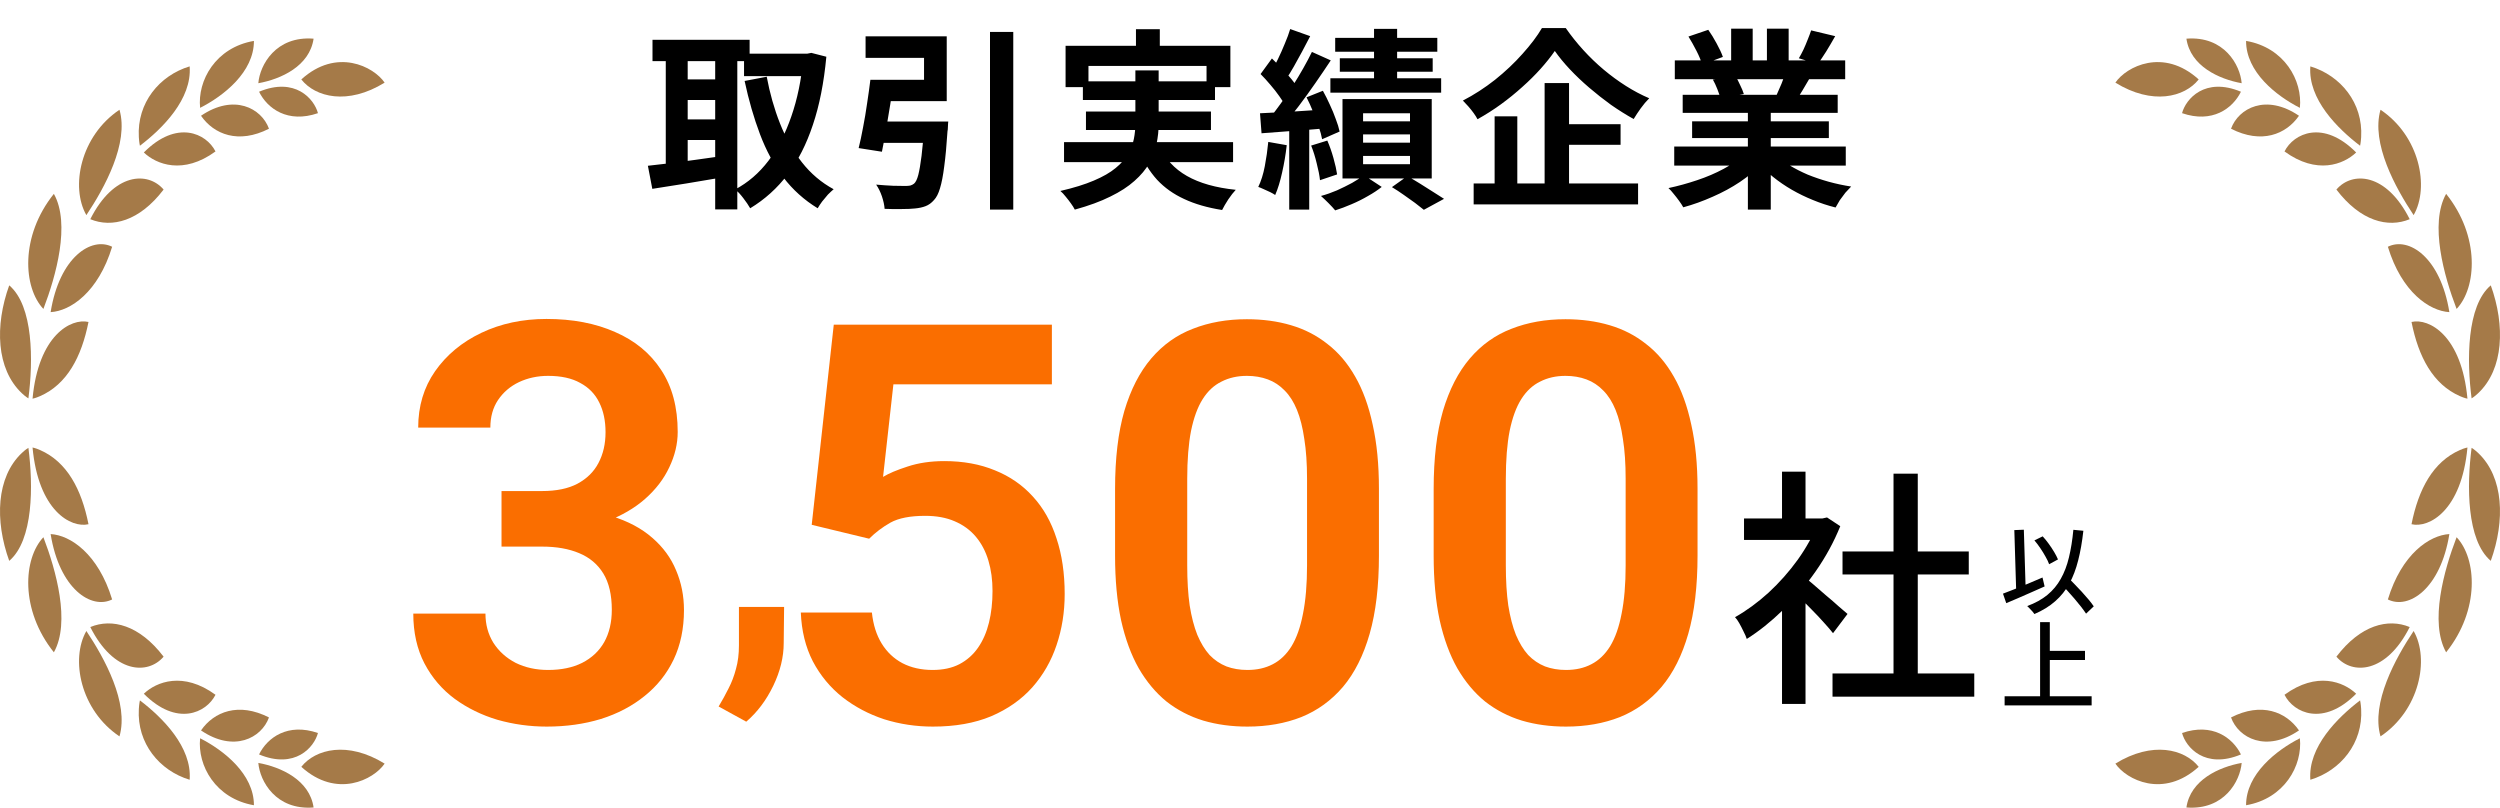 <?xml version="1.0"?>
<svg xmlns="http://www.w3.org/2000/svg" width="260" height="84" viewBox="0 0 260 84" fill="none">
<path d="M3.385 41.463C3.385 41.463 3.696 41.407 4.167 41.198C6.963 39.973 8.479 37.129 9.203 33.484C7.381 33.06 3.99 34.878 3.385 41.463Z" fill="#A57A48"/>
<path d="M5.266 32.462C7.32 32.344 10.218 30.408 11.662 25.663C9.506 24.585 6.186 26.74 5.266 32.462Z" fill="#A57A48"/>
<path d="M31.337 8.262C32.804 10.113 36.16 10.965 40 8.595C38.867 6.924 35.004 4.927 31.337 8.262Z" fill="#A57A48"/>
<path d="M9.391 22.796C11.636 23.727 14.502 23.015 17.014 19.714C15.378 17.796 11.831 17.942 9.391 22.796Z" fill="#A57A48"/>
<path d="M14.959 15.857C16.265 17.104 19.056 18.199 22.412 15.75C21.452 13.848 18.376 12.415 14.959 15.857Z" fill="#A57A48"/>
<path d="M20.906 12.039C22.248 13.98 24.808 15.007 27.973 13.387C27.199 11.243 24.319 9.714 20.906 12.039Z" fill="#A57A48"/>
<path d="M26.942 9.54C27.804 11.29 29.928 12.853 33.066 11.769C32.68 10.291 30.689 7.977 26.942 9.54Z" fill="#A57A48"/>
<path d="M2.954 41.43C2.954 41.43 2.67 41.272 2.27 40.894C-0.392 38.372 -0.552 33.869 0.959 29.676C3.483 31.82 3.461 37.525 2.954 41.43Z" fill="#A57A48"/>
<path d="M4.514 32.129C2.425 29.923 2.057 24.584 5.603 20.16C7.346 23.281 5.826 28.704 4.514 32.129Z" fill="#A57A48"/>
<path d="M8.982 22.373C7.31 19.456 8.359 14.14 12.426 11.414C13.431 14.896 10.862 19.557 8.982 22.373Z" fill="#A57A48"/>
<path d="M14.55 15.153C14.55 15.153 14.47 14.82 14.439 14.255C14.234 10.706 16.572 7.856 19.724 6.902C19.986 10.311 16.875 13.392 14.55 15.158L14.55 15.153Z" fill="#A57A48"/>
<path d="M20.812 11.217C20.519 8.379 22.417 4.942 26.408 4.254C26.417 7.493 23.266 9.97 20.812 11.217Z" fill="#A57A48"/>
<path d="M26.866 8.655C27.017 6.765 28.684 3.712 32.613 4.022C32.2 6.877 29.222 8.232 26.866 8.655Z" fill="#A57A48"/>
<path d="M3.385 46.539C3.385 46.539 3.696 46.596 4.167 46.804C6.963 48.029 8.479 50.873 9.203 54.519C7.381 54.942 3.99 53.125 3.385 46.539Z" fill="#A57A48"/>
<path d="M5.266 55.543C7.32 55.661 10.218 57.597 11.662 62.343C9.506 63.421 6.186 61.265 5.266 55.543Z" fill="#A57A48"/>
<path d="M31.337 79.749C32.804 77.898 36.16 77.046 40 79.416C38.867 81.086 35.004 83.084 31.337 79.749Z" fill="#A57A48"/>
<path d="M9.391 65.213C11.636 64.281 14.502 64.993 17.014 68.294C15.378 70.212 11.831 70.066 9.391 65.213Z" fill="#A57A48"/>
<path d="M14.959 72.149C16.265 70.902 19.056 69.807 22.412 72.257C21.452 74.158 18.376 75.592 14.959 72.149Z" fill="#A57A48"/>
<path d="M20.906 75.964C22.248 74.022 24.808 72.995 27.973 74.615C27.199 76.759 24.319 78.288 20.906 75.964Z" fill="#A57A48"/>
<path d="M26.942 78.462C27.804 76.712 29.928 75.149 33.066 76.233C32.68 77.711 30.689 80.025 26.942 78.462Z" fill="#A57A48"/>
<path d="M2.954 46.574C2.954 46.574 2.67 46.732 2.27 47.11C-0.392 49.633 -0.552 54.136 0.959 58.329C3.483 56.184 3.461 50.479 2.954 46.574Z" fill="#A57A48"/>
<path d="M4.514 55.871C2.425 58.078 2.057 63.416 5.603 67.84C7.346 64.719 5.826 59.297 4.514 55.871Z" fill="#A57A48"/>
<path d="M8.982 65.625C7.31 68.543 8.359 73.858 12.426 76.584C13.431 73.102 10.862 68.441 8.982 65.625Z" fill="#A57A48"/>
<path d="M14.55 72.846C14.55 72.846 14.47 73.178 14.439 73.743C14.234 77.292 16.572 80.142 19.724 81.096C19.986 77.687 16.875 74.606 14.55 72.84L14.55 72.846Z" fill="#A57A48"/>
<path d="M20.812 76.781C20.519 79.62 22.417 83.056 26.408 83.745C26.417 80.506 23.266 78.028 20.812 76.781Z" fill="#A57A48"/>
<path d="M26.866 79.344C27.022 81.234 28.684 84.281 32.613 83.977C32.2 81.121 29.222 79.767 26.866 79.344Z" fill="#A57A48"/>
<path d="M256.615 41.463C256.615 41.463 256.304 41.407 255.833 41.198C253.037 39.973 251.521 37.129 250.797 33.484C252.619 33.06 256.01 34.878 256.615 41.463Z" fill="#A57A48"/>
<path d="M254.734 32.462C252.68 32.344 249.782 30.408 248.338 25.663C250.494 24.585 253.814 26.74 254.734 32.462Z" fill="#A57A48"/>
<path d="M228.663 8.262C227.196 10.113 223.84 10.965 220 8.595C221.133 6.924 224.996 4.927 228.663 8.262Z" fill="#A57A48"/>
<path d="M250.609 22.796C248.364 23.727 245.498 23.015 242.986 19.714C244.622 17.796 248.169 17.942 250.609 22.796Z" fill="#A57A48"/>
<path d="M245.041 15.857C243.735 17.104 240.944 18.199 237.588 15.75C238.548 13.848 241.624 12.415 245.041 15.857Z" fill="#A57A48"/>
<path d="M239.094 12.039C237.752 13.98 235.192 15.007 232.027 13.387C232.801 11.243 235.681 9.714 239.094 12.039Z" fill="#A57A48"/>
<path d="M233.058 9.54C232.196 11.29 230.071 12.853 226.934 11.769C227.32 10.291 229.311 7.977 233.058 9.54Z" fill="#A57A48"/>
<path d="M257.046 41.43C257.046 41.43 257.33 41.272 257.73 40.894C260.392 38.372 260.552 33.869 259.041 29.676C256.517 31.82 256.539 37.525 257.046 41.43Z" fill="#A57A48"/>
<path d="M255.486 32.129C257.575 29.923 257.943 24.584 254.397 20.16C252.654 23.281 254.174 28.704 255.486 32.129Z" fill="#A57A48"/>
<path d="M251.018 22.373C252.69 19.456 251.641 14.14 247.574 11.414C246.569 14.896 249.138 19.557 251.018 22.373Z" fill="#A57A48"/>
<path d="M245.45 15.153C245.45 15.153 245.53 14.82 245.561 14.255C245.766 10.706 243.428 7.856 240.276 6.902C240.014 10.311 243.125 13.392 245.45 15.158L245.45 15.153Z" fill="#A57A48"/>
<path d="M239.188 11.217C239.481 8.379 237.583 4.942 233.592 4.254C233.583 7.493 236.734 9.97 239.188 11.217Z" fill="#A57A48"/>
<path d="M233.134 8.655C232.982 6.765 231.316 3.712 227.387 4.022C227.8 6.877 230.778 8.232 233.134 8.655Z" fill="#A57A48"/>
<path d="M256.615 46.539C256.615 46.539 256.304 46.596 255.833 46.804C253.037 48.029 251.521 50.873 250.797 54.519C252.619 54.942 256.01 53.125 256.615 46.539Z" fill="#A57A48"/>
<path d="M254.734 55.543C252.68 55.661 249.782 57.597 248.338 62.343C250.494 63.421 253.814 61.265 254.734 55.543Z" fill="#A57A48"/>
<path d="M228.663 79.749C227.196 77.898 223.84 77.046 220 79.416C221.133 81.086 224.996 83.084 228.663 79.749Z" fill="#A57A48"/>
<path d="M250.609 65.213C248.364 64.281 245.498 64.993 242.986 68.294C244.622 70.212 248.169 70.066 250.609 65.213Z" fill="#A57A48"/>
<path d="M245.041 72.149C243.735 70.902 240.944 69.807 237.588 72.257C238.548 74.158 241.624 75.592 245.041 72.149Z" fill="#A57A48"/>
<path d="M239.094 75.964C237.752 74.022 235.192 72.995 232.027 74.615C232.801 76.759 235.681 78.288 239.094 75.964Z" fill="#A57A48"/>
<path d="M233.058 78.462C232.196 76.712 230.071 75.149 226.934 76.233C227.32 77.711 229.311 80.025 233.058 78.462Z" fill="#A57A48"/>
<path d="M257.046 46.574C257.046 46.574 257.33 46.732 257.73 47.11C260.392 49.633 260.552 54.136 259.041 58.329C256.517 56.184 256.539 50.479 257.046 46.574Z" fill="#A57A48"/>
<path d="M255.486 55.871C257.575 58.078 257.943 63.416 254.397 67.84C252.654 64.719 254.174 59.297 255.486 55.871Z" fill="#A57A48"/>
<path d="M251.018 65.625C252.69 68.543 251.641 73.858 247.574 76.584C246.569 73.102 249.138 68.441 251.018 65.625Z" fill="#A57A48"/>
<path d="M245.45 72.846C245.45 72.846 245.53 73.178 245.561 73.743C245.766 77.292 243.428 80.142 240.276 81.096C240.014 77.687 243.125 74.606 245.45 72.84L245.45 72.846Z" fill="#A57A48"/>
<path d="M239.188 76.781C239.481 79.62 237.583 83.056 233.592 83.745C233.583 80.506 236.734 78.028 239.188 76.781Z" fill="#A57A48"/>
<path d="M233.134 79.344C232.978 81.234 231.316 84.281 227.387 83.977C227.8 81.121 230.778 79.767 233.134 79.344Z" fill="#A57A48"/>
<path d="M77.38 5.58H84.2V7.92H77.38V5.58ZM67.86 4.14H77.96V6.36H67.86V4.14ZM70.5 8.26H75.3V10.4H70.5V8.26ZM70.5 12.42H75.3V14.56H70.5V12.42ZM83.54 5.58H83.96L84.38 5.5L85.94 5.9C85.687 8.607 85.22 10.967 84.54 12.98C83.873 14.993 83 16.713 81.92 18.14C80.84 19.567 79.54 20.74 78.02 21.66C77.847 21.353 77.607 21 77.3 20.6C77.007 20.213 76.727 19.913 76.46 19.7C77.793 18.993 78.947 18 79.92 16.72C80.893 15.427 81.687 13.887 82.3 12.1C82.927 10.3 83.34 8.3 83.54 6.1V5.58ZM79.74 7.98C80.06 9.7 80.52 11.32 81.12 12.84C81.72 14.36 82.48 15.707 83.4 16.88C84.32 18.053 85.42 18.987 86.7 19.68C86.527 19.827 86.327 20.013 86.1 20.24C85.887 20.48 85.687 20.72 85.5 20.96C85.313 21.213 85.16 21.447 85.04 21.66C83.64 20.807 82.447 19.733 81.46 18.44C80.487 17.147 79.68 15.653 79.04 13.96C78.4 12.267 77.867 10.42 77.44 8.42L79.74 7.98ZM69.24 5.04H71.52V18.12H69.24V5.04ZM74.38 5.04H76.68V21.78H74.38V5.04ZM67.38 17.24C68.047 17.173 68.8 17.087 69.64 16.98C70.493 16.873 71.393 16.753 72.34 16.62C73.3 16.487 74.247 16.353 75.18 16.22L75.3 18.42C74.007 18.647 72.7 18.867 71.38 19.08C70.06 19.28 68.88 19.467 67.84 19.64L67.38 17.24ZM96.12 12.64H98.62C98.62 12.64 98.613 12.707 98.6 12.84C98.6 12.96 98.593 13.1 98.58 13.26C98.58 13.407 98.567 13.533 98.54 13.64C98.447 15.107 98.333 16.327 98.2 17.3C98.08 18.26 97.933 19.02 97.76 19.58C97.6 20.127 97.393 20.533 97.14 20.8C96.873 21.107 96.58 21.32 96.26 21.44C95.953 21.56 95.587 21.64 95.16 21.68C94.813 21.72 94.353 21.74 93.78 21.74C93.22 21.753 92.627 21.747 92 21.72C91.973 21.333 91.88 20.9 91.72 20.42C91.56 19.953 91.36 19.547 91.12 19.2C91.72 19.253 92.307 19.293 92.88 19.32C93.453 19.333 93.873 19.34 94.14 19.34C94.34 19.34 94.513 19.327 94.66 19.3C94.807 19.26 94.94 19.193 95.06 19.1C95.233 18.953 95.38 18.653 95.5 18.2C95.62 17.733 95.733 17.073 95.84 16.22C95.947 15.367 96.04 14.287 96.12 12.98V12.64ZM90.52 8.3H92.98C92.86 9.127 92.727 9.993 92.58 10.9C92.433 11.807 92.287 12.687 92.14 13.54C91.993 14.38 91.853 15.127 91.72 15.78L89.3 15.4C89.46 14.76 89.613 14.04 89.76 13.24C89.92 12.427 90.06 11.593 90.18 10.74C90.313 9.873 90.427 9.06 90.52 8.3ZM102.96 3.32H105.38V21.8H102.96V3.32ZM91.02 12.64H96.84V14.86H90.74L91.02 12.64ZM91.34 8.3H96.1V6.02H90.02V3.78H98.46V10.52H91.34V8.3ZM118.14 3.04H120.62V6.22H118.14V3.04ZM110.82 4.76H127.96V9.06H125.48V6.86H113.2V9.06H110.82V4.76ZM112.62 8.46H126.36V10.4H112.62V8.46ZM110.66 14.78H128.24V16.86H110.66V14.78ZM112.94 11.6H125.94V13.52H112.94V11.6ZM120.58 15.2C121.18 16.52 122.133 17.553 123.44 18.3C124.747 19.047 126.44 19.527 128.52 19.74C128.28 19.993 128.02 20.327 127.74 20.74C127.473 21.153 127.26 21.52 127.1 21.84C125.58 21.6 124.267 21.22 123.16 20.7C122.053 20.193 121.113 19.527 120.34 18.7C119.58 17.86 118.947 16.847 118.44 15.66L120.58 15.2ZM118.08 7.32H120.5V12.88C120.5 13.573 120.427 14.267 120.28 14.96C120.147 15.653 119.893 16.327 119.52 16.98C119.16 17.62 118.647 18.233 117.98 18.82C117.327 19.407 116.493 19.947 115.48 20.44C114.467 20.947 113.233 21.4 111.78 21.8C111.687 21.613 111.553 21.4 111.38 21.16C111.22 20.933 111.04 20.7 110.84 20.46C110.653 20.22 110.467 20.02 110.28 19.86C111.667 19.54 112.827 19.18 113.76 18.78C114.707 18.38 115.46 17.947 116.02 17.48C116.593 17.013 117.027 16.527 117.32 16.02C117.613 15.5 117.813 14.98 117.92 14.46C118.027 13.927 118.08 13.387 118.08 12.84V7.32ZM142.9 3H145.3V9.4H142.9V3ZM138.86 3.94H149.48V5.38H138.86V3.94ZM139.34 6.06H149V7.46H139.34V6.06ZM138.36 8.14H149.88V9.64H138.36V8.14ZM141.76 13.98V14.84H146.64V13.98H141.76ZM141.76 16.22V17.08H146.64V16.22H141.76ZM141.76 11.78V12.62H146.64V11.78H141.76ZM139.62 10.3H148.9V18.56H139.62V10.3ZM144.76 19.46L146.36 18.32C146.8 18.56 147.253 18.827 147.72 19.12C148.2 19.413 148.653 19.7 149.08 19.98C149.507 20.247 149.873 20.48 150.18 20.68L148.08 21.82C147.84 21.62 147.533 21.38 147.16 21.1C146.787 20.833 146.393 20.553 145.98 20.26C145.567 19.967 145.16 19.7 144.76 19.46ZM141.84 18.22L143.7 19.44C143.3 19.76 142.827 20.073 142.28 20.38C141.733 20.7 141.16 20.987 140.56 21.24C139.973 21.493 139.407 21.707 138.86 21.88C138.687 21.667 138.453 21.413 138.16 21.12C137.88 20.84 137.62 20.593 137.38 20.38C137.927 20.233 138.48 20.04 139.04 19.8C139.6 19.547 140.127 19.287 140.62 19.02C141.113 18.74 141.52 18.473 141.84 18.22ZM134.18 3.02L136.26 3.76C135.993 4.28 135.713 4.813 135.42 5.36C135.127 5.893 134.84 6.413 134.56 6.92C134.28 7.413 134.013 7.847 133.76 8.22L132.16 7.56C132.4 7.147 132.647 6.68 132.9 6.16C133.153 5.64 133.393 5.1 133.62 4.54C133.86 3.98 134.047 3.473 134.18 3.02ZM136.44 5.4L138.4 6.28C137.907 7.027 137.373 7.813 136.8 8.64C136.227 9.467 135.653 10.26 135.08 11.02C134.507 11.78 133.96 12.447 133.44 13.02L132.06 12.26C132.433 11.807 132.82 11.3 133.22 10.74C133.633 10.167 134.033 9.573 134.42 8.96C134.82 8.333 135.193 7.713 135.54 7.1C135.887 6.487 136.187 5.92 136.44 5.4ZM131.1 7.7L132.28 6.08C132.613 6.4 132.96 6.747 133.32 7.12C133.68 7.493 134.013 7.867 134.32 8.24C134.627 8.613 134.853 8.96 135 9.28L133.72 11.1C133.573 10.78 133.353 10.42 133.06 10.02C132.78 9.62 132.467 9.22 132.12 8.82C131.773 8.407 131.433 8.033 131.1 7.7ZM135.88 10.12L137.58 9.44C137.833 9.893 138.073 10.373 138.3 10.88C138.54 11.387 138.747 11.887 138.92 12.38C139.107 12.86 139.24 13.293 139.32 13.68L137.5 14.48C137.433 14.093 137.313 13.653 137.14 13.16C136.98 12.653 136.787 12.14 136.56 11.62C136.347 11.087 136.12 10.587 135.88 10.12ZM131.04 11.78C131.933 11.74 132.987 11.687 134.2 11.62C135.413 11.54 136.647 11.46 137.9 11.38L137.94 13.34C136.753 13.447 135.567 13.54 134.38 13.62C133.207 13.7 132.147 13.78 131.2 13.86L131.04 11.78ZM136.36 15.14L138.04 14.62C138.28 15.167 138.493 15.773 138.68 16.44C138.867 17.107 138.993 17.673 139.06 18.14L137.28 18.74C137.227 18.247 137.113 17.667 136.94 17C136.78 16.32 136.587 15.7 136.36 15.14ZM131.9 14.76L133.82 15.1C133.713 16.06 133.553 17.007 133.34 17.94C133.14 18.86 132.9 19.64 132.62 20.28C132.487 20.187 132.313 20.087 132.1 19.98C131.887 19.873 131.667 19.773 131.44 19.68C131.213 19.573 131.02 19.493 130.86 19.44C131.153 18.84 131.38 18.12 131.54 17.28C131.7 16.44 131.82 15.6 131.9 14.76ZM134.08 12.86H136.16V21.8H134.08V12.86ZM161.7 5.3C161.287 5.9 160.793 6.52 160.22 7.16C159.647 7.8 159.007 8.433 158.3 9.06C157.607 9.687 156.867 10.287 156.08 10.86C155.307 11.42 154.5 11.933 153.66 12.4C153.567 12.213 153.433 12 153.26 11.76C153.087 11.52 152.9 11.287 152.7 11.06C152.5 10.833 152.313 10.633 152.14 10.46C153.3 9.86 154.413 9.14 155.48 8.3C156.547 7.447 157.5 6.547 158.34 5.6C159.193 4.653 159.867 3.76 160.36 2.92H162.84C163.387 3.707 163.993 4.467 164.66 5.2C165.327 5.933 166.033 6.613 166.78 7.24C167.527 7.867 168.3 8.433 169.1 8.94C169.9 9.447 170.707 9.873 171.52 10.22C171.213 10.527 170.92 10.873 170.64 11.26C170.373 11.633 170.127 12.007 169.9 12.38C169.113 11.94 168.327 11.447 167.54 10.9C166.767 10.34 166.013 9.747 165.28 9.12C164.547 8.493 163.873 7.853 163.26 7.2C162.647 6.547 162.127 5.913 161.7 5.3ZM161.84 12.92H168.54V15.06H161.84V12.92ZM153.26 19.08H170.36V21.26H153.26V19.08ZM160.64 8.64H163.18V20.24H160.64V8.64ZM155.44 12.1H157.8V20.2H155.44V12.1ZM174.12 15.24H191.96V17.22H174.12V15.24ZM174.18 6.28H191.9V8.24H174.18V6.28ZM175 9.86H191.12V11.74H175V9.86ZM175.98 12.62H190.2V14.36H175.98V12.62ZM181.78 10.8H184.16V21.8H181.78V10.8ZM180.04 2.98H182.28V7.22H180.04V2.98ZM183.76 2.98H186.02V7.08H183.76V2.98ZM181.34 16.12L183.24 16.98C182.613 17.673 181.853 18.32 180.96 18.92C180.08 19.507 179.133 20.02 178.12 20.46C177.107 20.913 176.087 21.28 175.06 21.56C174.953 21.36 174.807 21.133 174.62 20.88C174.447 20.64 174.26 20.4 174.06 20.16C173.873 19.92 173.693 19.72 173.52 19.56C174.52 19.347 175.513 19.073 176.5 18.74C177.5 18.407 178.42 18.013 179.26 17.56C180.1 17.107 180.793 16.627 181.34 16.12ZM184.64 16.06C185.053 16.46 185.547 16.84 186.12 17.2C186.693 17.547 187.32 17.867 188 18.16C188.693 18.44 189.42 18.687 190.18 18.9C190.953 19.113 191.733 19.28 192.52 19.4C192.333 19.587 192.133 19.8 191.92 20.04C191.72 20.293 191.527 20.553 191.34 20.82C191.167 21.1 191.02 21.353 190.9 21.58C190.1 21.38 189.313 21.12 188.54 20.8C187.78 20.493 187.053 20.14 186.36 19.74C185.667 19.34 185.013 18.893 184.4 18.4C183.787 17.907 183.247 17.38 182.78 16.82L184.64 16.06ZM188.36 3.16L190.86 3.76C190.553 4.307 190.24 4.84 189.92 5.36C189.6 5.867 189.307 6.3 189.04 6.66L187.08 6.06C187.24 5.793 187.4 5.493 187.56 5.16C187.72 4.813 187.867 4.467 188 4.12C188.147 3.76 188.267 3.44 188.36 3.16ZM185.72 7.44L188.26 8.04C187.98 8.507 187.713 8.96 187.46 9.4C187.207 9.827 186.98 10.193 186.78 10.5L184.74 9.94C184.913 9.567 185.093 9.153 185.28 8.7C185.467 8.233 185.613 7.813 185.72 7.44ZM175.6 3.8L177.66 3.1C177.953 3.513 178.247 3.993 178.54 4.54C178.833 5.073 179.047 5.533 179.18 5.92L177.02 6.72C176.913 6.32 176.72 5.847 176.44 5.3C176.16 4.753 175.88 4.253 175.6 3.8ZM178.14 8.28L180.48 7.9C180.653 8.18 180.82 8.5 180.98 8.86C181.153 9.207 181.28 9.513 181.36 9.78L178.92 10.2C178.853 9.947 178.747 9.633 178.6 9.26C178.453 8.887 178.3 8.56 178.14 8.28Z" fill="black"/>
<path d="M52.158 51.069H56.378C57.869 51.069 59.096 50.815 60.059 50.305C61.041 49.776 61.768 49.059 62.24 48.152C62.731 47.227 62.976 46.16 62.976 44.952C62.976 43.763 62.759 42.734 62.325 41.865C61.891 40.978 61.23 40.298 60.343 39.826C59.474 39.335 58.36 39.09 57.001 39.09C55.906 39.09 54.896 39.307 53.971 39.741C53.064 40.175 52.337 40.798 51.79 41.61C51.261 42.403 50.997 43.357 50.997 44.471H43.492C43.492 42.243 44.077 40.289 45.248 38.608C46.437 36.909 48.042 35.578 50.062 34.615C52.083 33.652 54.339 33.171 56.831 33.171C59.55 33.171 61.928 33.624 63.968 34.53C66.025 35.418 67.621 36.73 68.754 38.467C69.905 40.204 70.481 42.356 70.481 44.924C70.481 46.151 70.189 47.378 69.603 48.605C69.037 49.814 68.197 50.909 67.083 51.891C65.988 52.853 64.638 53.637 63.033 54.241C61.447 54.827 59.625 55.119 57.567 55.119H52.158V51.069ZM52.158 56.847V52.853H57.567C59.889 52.853 61.9 53.127 63.599 53.675C65.317 54.203 66.734 54.959 67.847 55.94C68.961 56.903 69.783 58.027 70.311 59.31C70.859 60.594 71.133 61.973 71.133 63.445C71.133 65.371 70.774 67.089 70.056 68.6C69.339 70.091 68.329 71.356 67.026 72.394C65.742 73.433 64.232 74.226 62.495 74.773C60.758 75.302 58.879 75.566 56.859 75.566C55.103 75.566 53.395 75.33 51.733 74.858C50.091 74.368 48.608 73.641 47.287 72.678C45.965 71.696 44.917 70.469 44.143 68.996C43.369 67.505 42.982 65.777 42.982 63.813H50.487C50.487 64.946 50.761 65.956 51.308 66.844C51.875 67.731 52.649 68.43 53.631 68.939C54.631 69.43 55.755 69.676 57.001 69.676C58.379 69.676 59.559 69.43 60.541 68.939C61.541 68.43 62.306 67.712 62.835 66.787C63.363 65.843 63.628 64.72 63.628 63.417C63.628 61.869 63.335 60.613 62.75 59.65C62.164 58.688 61.324 57.98 60.229 57.526C59.153 57.073 57.869 56.847 56.378 56.847H52.158Z" fill="#FA6E00"/>
<path d="M81.547 63.119L81.506 66.872C81.506 68.335 81.143 69.818 80.419 71.322C79.694 72.826 78.758 74.07 77.609 75.055L74.738 73.476C75.107 72.86 75.449 72.238 75.763 71.609C76.092 70.981 76.351 70.297 76.543 69.559C76.748 68.834 76.85 68.02 76.85 67.118V63.119H81.547Z" fill="#FA6E00"/>
<path d="M90.393 56.025L84.418 54.581L86.712 33.766H109.396V39.968H92.914L91.838 49.597C92.423 49.238 93.273 48.879 94.386 48.52C95.519 48.143 96.794 47.954 98.21 47.954C100.173 47.954 101.929 48.275 103.477 48.917C105.026 49.54 106.338 50.446 107.414 51.636C108.509 52.825 109.33 54.279 109.878 55.997C110.444 57.696 110.727 59.622 110.727 61.774C110.727 63.662 110.444 65.437 109.878 67.099C109.33 68.741 108.49 70.204 107.357 71.488C106.224 72.753 104.799 73.754 103.081 74.49C101.363 75.208 99.343 75.566 97.02 75.566C95.264 75.566 93.575 75.311 91.951 74.802C90.346 74.273 88.902 73.508 87.618 72.508C86.334 71.488 85.305 70.242 84.531 68.769C83.776 67.297 83.361 65.607 83.285 63.7H90.677C90.809 64.965 91.149 66.041 91.696 66.929C92.244 67.816 92.961 68.496 93.848 68.968C94.755 69.44 95.803 69.676 96.992 69.676C98.068 69.676 98.993 69.478 99.767 69.081C100.56 68.666 101.212 68.09 101.721 67.353C102.231 66.617 102.609 65.749 102.854 64.748C103.1 63.747 103.222 62.652 103.222 61.463C103.222 60.311 103.081 59.263 102.798 58.319C102.514 57.356 102.08 56.526 101.495 55.827C100.91 55.129 100.173 54.59 99.286 54.213C98.418 53.835 97.398 53.647 96.227 53.647C94.66 53.647 93.452 53.883 92.602 54.355C91.772 54.827 91.035 55.383 90.393 56.025ZM143.409 50.843V57.781C143.409 60.953 143.088 63.662 142.446 65.909C141.804 68.156 140.879 69.997 139.671 71.432C138.462 72.848 137.018 73.895 135.338 74.575C133.657 75.236 131.788 75.566 129.73 75.566C128.088 75.566 126.558 75.359 125.142 74.943C123.726 74.509 122.452 73.848 121.319 72.961C120.205 72.055 119.242 70.903 118.43 69.506C117.638 68.109 117.024 66.438 116.59 64.493C116.174 62.548 115.967 60.311 115.967 57.781V50.843C115.967 47.671 116.288 44.971 116.93 42.743C117.59 40.515 118.525 38.693 119.733 37.277C120.942 35.861 122.386 34.832 124.066 34.19C125.747 33.53 127.616 33.199 129.674 33.199C131.335 33.199 132.864 33.407 134.262 33.822C135.678 34.238 136.943 34.889 138.056 35.776C139.189 36.645 140.152 37.778 140.945 39.175C141.738 40.553 142.342 42.215 142.758 44.159C143.192 46.085 143.409 48.313 143.409 50.843ZM135.932 58.801V49.795C135.932 48.209 135.838 46.831 135.649 45.66C135.479 44.471 135.224 43.461 134.885 42.63C134.545 41.799 134.12 41.129 133.61 40.619C133.1 40.09 132.515 39.703 131.854 39.458C131.194 39.213 130.467 39.09 129.674 39.09C128.692 39.09 127.814 39.288 127.04 39.685C126.266 40.062 125.614 40.666 125.086 41.497C124.557 42.328 124.151 43.432 123.868 44.81C123.604 46.17 123.471 47.831 123.471 49.795V58.801C123.471 60.387 123.556 61.774 123.726 62.964C123.915 64.153 124.18 65.173 124.519 66.022C124.878 66.872 125.303 67.571 125.794 68.118C126.304 68.647 126.889 69.043 127.55 69.308C128.21 69.553 128.937 69.676 129.73 69.676C130.731 69.676 131.609 69.478 132.364 69.081C133.138 68.685 133.79 68.061 134.318 67.212C134.847 66.343 135.243 65.22 135.508 63.842C135.791 62.445 135.932 60.764 135.932 58.801ZM176.544 50.843V57.781C176.544 60.953 176.223 63.662 175.581 65.909C174.939 68.156 174.014 69.997 172.805 71.432C171.597 72.848 170.153 73.895 168.472 74.575C166.792 75.236 164.923 75.566 162.865 75.566C161.222 75.566 159.693 75.359 158.277 74.943C156.861 74.509 155.587 73.848 154.454 72.961C153.34 72.055 152.377 70.903 151.565 69.506C150.772 68.109 150.159 66.438 149.724 64.493C149.309 62.548 149.101 60.311 149.101 57.781V50.843C149.101 47.671 149.422 44.971 150.064 42.743C150.725 40.515 151.66 38.693 152.868 37.277C154.076 35.861 155.521 34.832 157.201 34.19C158.881 33.53 160.75 33.199 162.808 33.199C164.47 33.199 165.999 33.407 167.396 33.822C168.812 34.238 170.077 34.889 171.191 35.776C172.324 36.645 173.287 37.778 174.08 39.175C174.873 40.553 175.477 42.215 175.892 44.159C176.327 46.085 176.544 48.313 176.544 50.843ZM169.067 58.801V49.795C169.067 48.209 168.973 46.831 168.784 45.66C168.614 44.471 168.359 43.461 168.019 42.63C167.68 41.799 167.255 41.129 166.745 40.619C166.235 40.09 165.65 39.703 164.989 39.458C164.328 39.213 163.601 39.09 162.808 39.09C161.827 39.09 160.949 39.288 160.175 39.685C159.401 40.062 158.749 40.666 158.221 41.497C157.692 42.328 157.286 43.432 157.003 44.81C156.738 46.17 156.606 47.831 156.606 49.795V58.801C156.606 60.387 156.691 61.774 156.861 62.964C157.05 64.153 157.314 65.173 157.654 66.022C158.013 66.872 158.438 67.571 158.929 68.118C159.438 68.647 160.024 69.043 160.684 69.308C161.345 69.553 162.072 69.676 162.865 69.676C163.866 69.676 164.744 69.478 165.499 69.081C166.273 68.685 166.924 68.061 167.453 67.212C167.982 66.343 168.378 65.22 168.642 63.842C168.926 62.445 169.067 60.764 169.067 58.801Z" fill="#FA6E00"/>
<path d="M190.582 70.038H205.324V72.456H190.582V70.038ZM191.622 57.35H204.752V59.742H191.622V57.35ZM196.926 49.264H199.448V71.208H196.926V49.264ZM181.378 53.918H189.958V56.154H181.378V53.918ZM185.33 62.16L187.774 59.248V73.21H185.33V62.16ZM185.33 49.056H187.774V54.984H185.33V49.056ZM187.514 59.924C187.756 60.08 188.086 60.34 188.502 60.704C188.935 61.068 189.394 61.467 189.88 61.9C190.382 62.316 190.833 62.706 191.232 63.07C191.648 63.417 191.951 63.677 192.142 63.85L190.634 65.852C190.391 65.54 190.079 65.176 189.698 64.76C189.316 64.327 188.9 63.885 188.45 63.434C188.016 62.983 187.592 62.559 187.176 62.16C186.777 61.744 186.439 61.415 186.162 61.172L187.514 59.924ZM189.074 53.918H189.542L190.01 53.814L191.388 54.724C190.729 56.353 189.88 57.913 188.84 59.404C187.8 60.895 186.656 62.247 185.408 63.46C184.177 64.656 182.929 65.653 181.664 66.45C181.594 66.225 181.482 65.965 181.326 65.67C181.187 65.375 181.04 65.089 180.884 64.812C180.728 64.535 180.58 64.327 180.442 64.188C181.638 63.512 182.799 62.663 183.926 61.64C185.052 60.6 186.066 59.456 186.968 58.208C187.869 56.943 188.571 55.669 189.074 54.386V53.918Z" fill="black"/>
<path d="M211.58 56.2L212.44 55.78C212.66 56.02 212.873 56.283 213.08 56.57C213.286 56.857 213.473 57.14 213.64 57.42C213.806 57.7 213.936 57.953 214.03 58.18L213.11 58.68C213.03 58.447 212.906 58.187 212.74 57.9C212.58 57.607 212.4 57.313 212.2 57.02C212 56.72 211.793 56.447 211.58 56.2ZM208.31 61.74C208.656 61.613 209.053 61.46 209.5 61.28C209.946 61.1 210.42 60.907 210.92 60.7C211.426 60.487 211.926 60.273 212.42 60.06L212.64 60.99C212.18 61.19 211.713 61.397 211.24 61.61C210.773 61.817 210.316 62.017 209.87 62.21C209.43 62.397 209.023 62.57 208.65 62.73L208.31 61.74ZM214.25 60.61L214.98 59.96C215.213 60.193 215.46 60.447 215.72 60.72C215.986 60.987 216.246 61.26 216.5 61.54C216.753 61.82 216.99 62.09 217.21 62.35C217.43 62.61 217.61 62.847 217.75 63.06L216.95 63.82C216.81 63.607 216.636 63.367 216.43 63.1C216.223 62.833 215.996 62.557 215.75 62.27C215.503 61.977 215.25 61.69 214.99 61.41C214.736 61.123 214.49 60.857 214.25 60.61ZM215.63 55.1L216.67 55.2C216.543 56.347 216.363 57.373 216.13 58.28C215.903 59.187 215.596 59.993 215.21 60.7C214.823 61.4 214.333 62.01 213.74 62.53C213.153 63.05 212.433 63.493 211.58 63.86C211.54 63.793 211.473 63.707 211.38 63.6C211.286 63.5 211.19 63.397 211.09 63.29C210.996 63.183 210.91 63.097 210.83 63.03C211.663 62.723 212.363 62.337 212.93 61.87C213.496 61.403 213.96 60.847 214.32 60.2C214.686 59.553 214.97 58.81 215.17 57.97C215.376 57.123 215.53 56.167 215.63 55.1ZM209.49 55.13L210.48 55.09L210.68 61.66L209.69 61.69L209.49 55.13ZM212.71 67.69H216.84V68.64H212.71V67.69ZM208.48 72.41H217.53V73.36H208.48V72.41ZM212.17 64.7H213.18V72.92H212.17V64.7Z" fill="black"/>
</svg>

